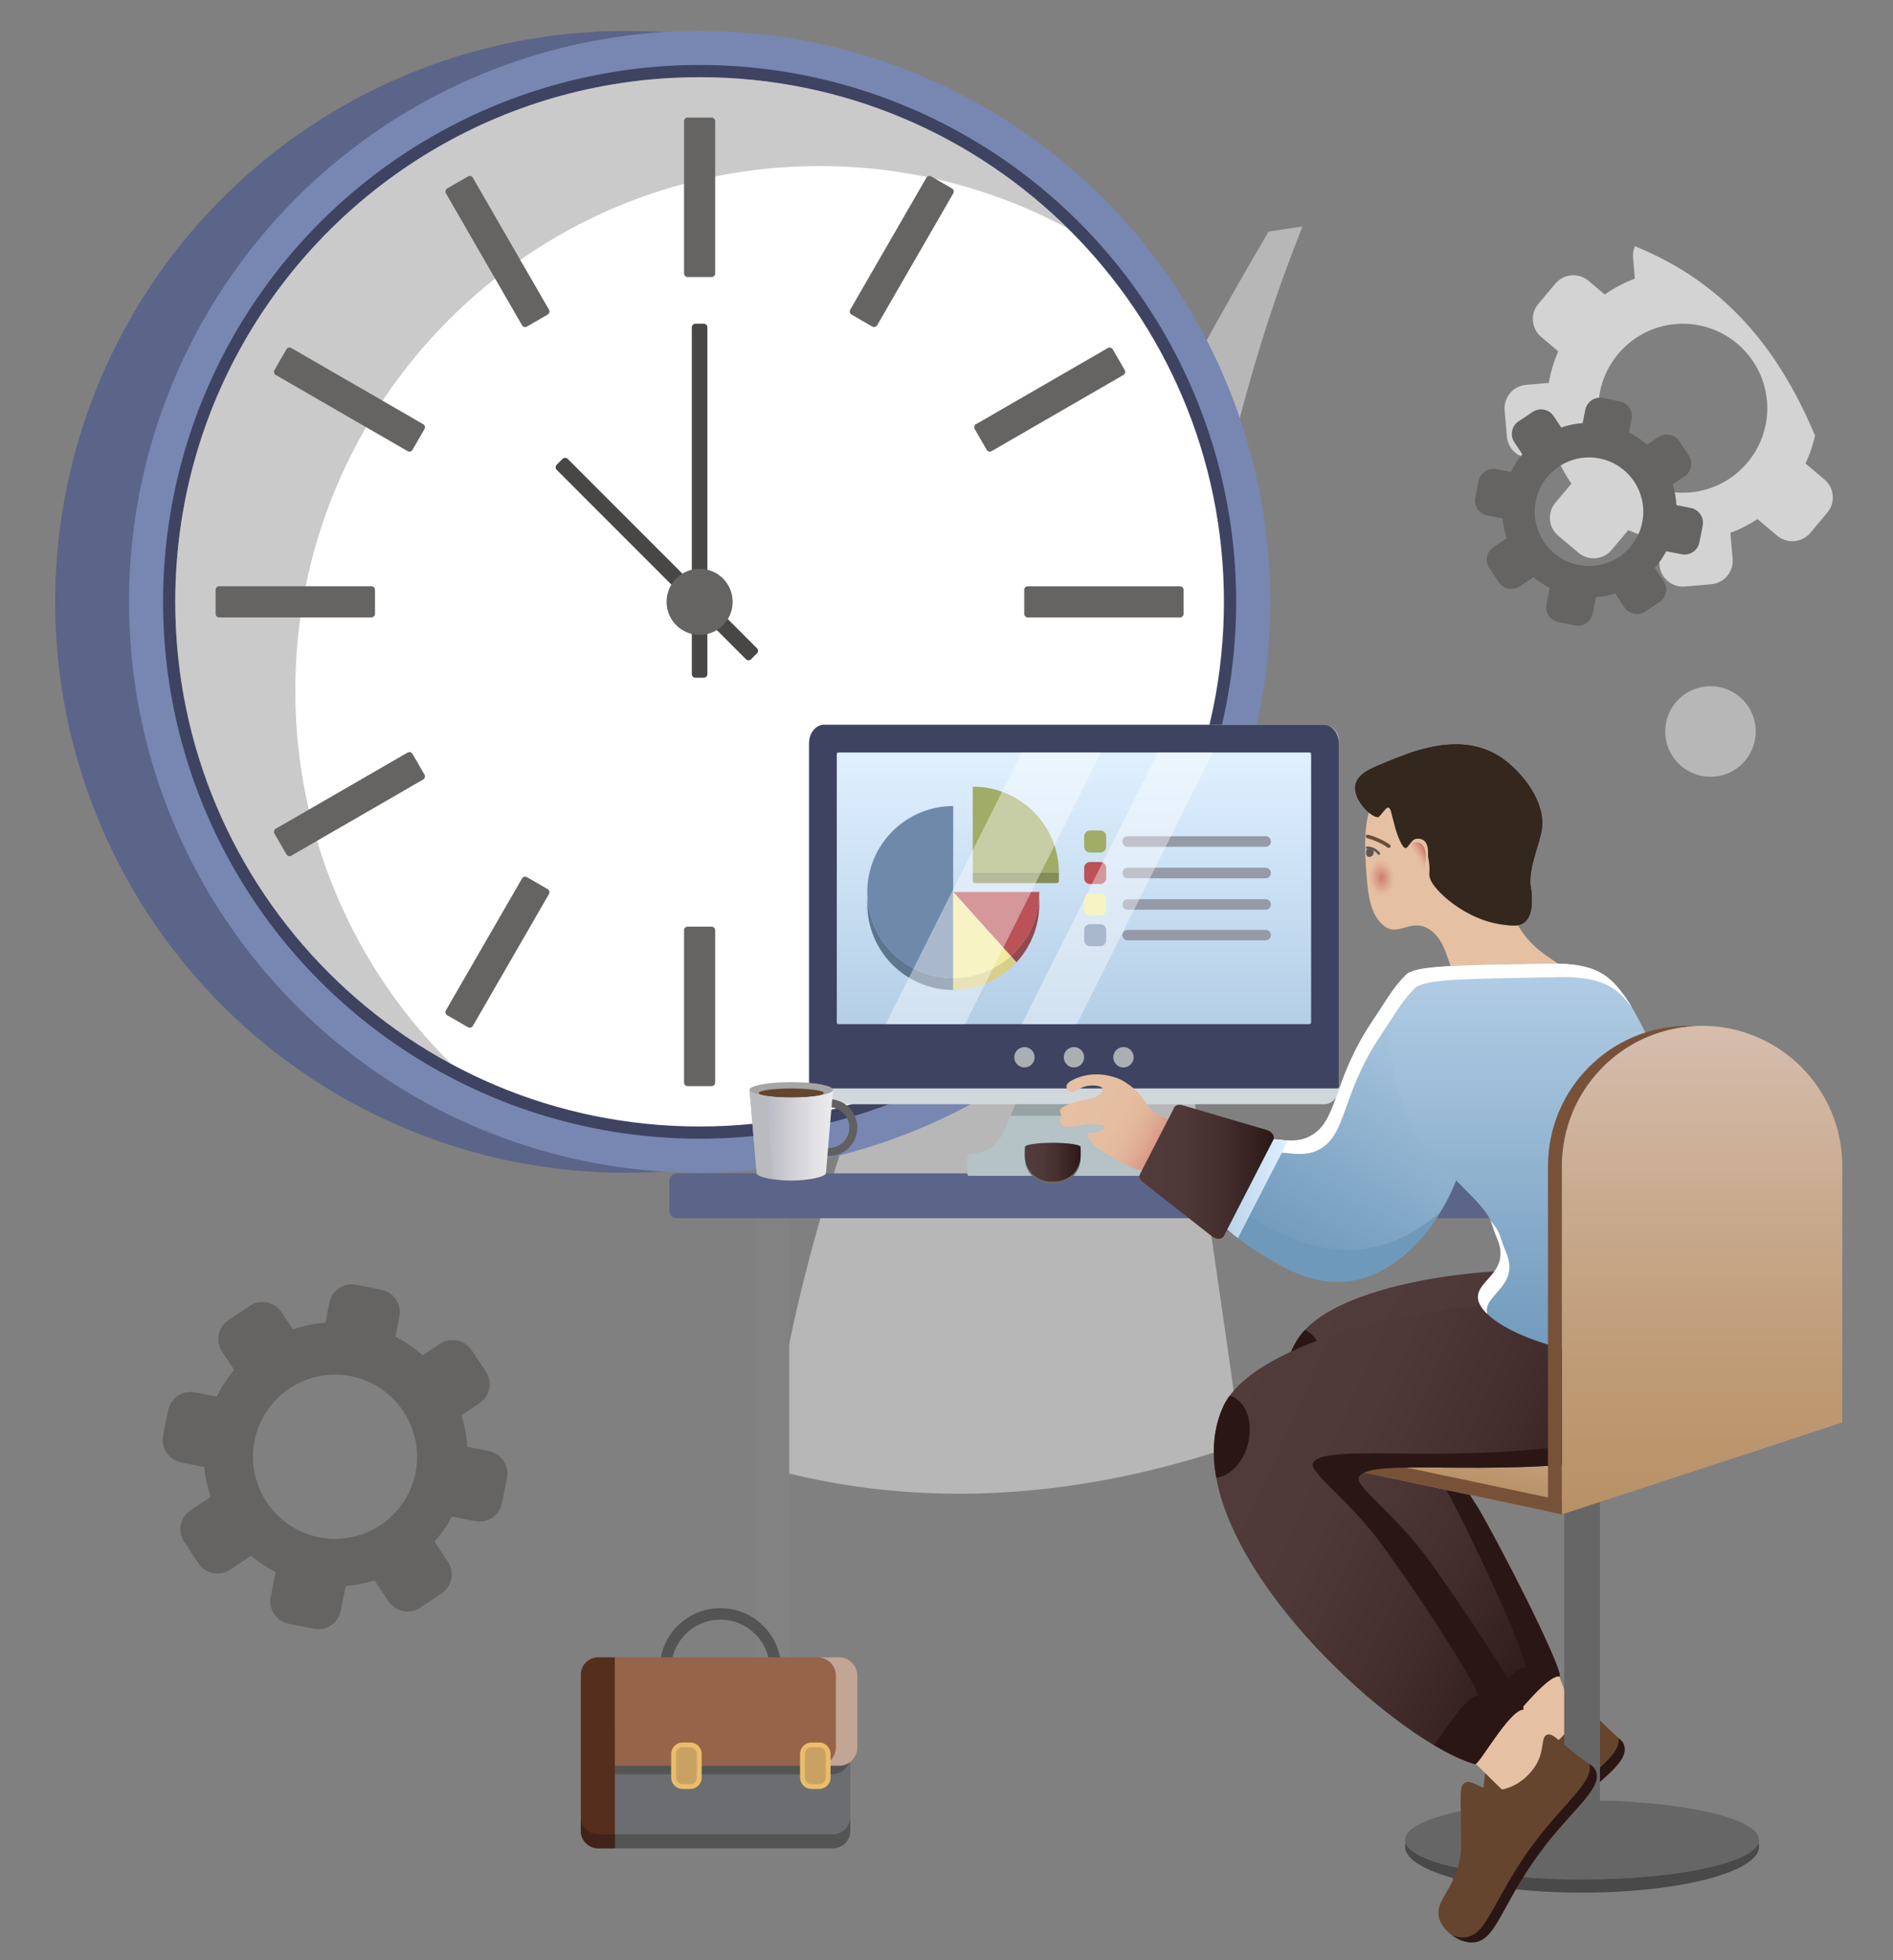 <?xml version="1.0" encoding="utf-8"?>
<!-- Generator: Adobe Illustrator 25.2.0, SVG Export Plug-In . SVG Version: 6.00 Build 0)  -->
<svg version="1.1" id="Layer_1" xmlns="http://www.w3.org/2000/svg" xmlns:xlink="http://www.w3.org/1999/xlink" x="0px" y="0px"
	 viewBox="0 0 1738.39 1799.18" style="enable-background:new 0 0 1738.39 1799.18;" xml:space="preserve">
<rect x="0" y="0" width="1738.39" height="1799.18" fill="#808080" stroke="none"/>
<style type="text/css">
	.st0{display:none;fill:url(#SVGID_1_);}
	.st1{opacity:0.43;fill:#FFFFFF;}
	.st2{opacity:0.65;fill:#FFFFFF;}
	.st3{fill:#656462;}
	.st4{fill:#5B6589;}
	.st5{fill:#7787B2;}
	.st6{fill:#3E4362;}
	.st7{fill:#FFFFFF;}
	.st8{opacity:0.33;fill:#606060;}
	.st9{fill:#484746;}
	.st10{display:none;fill:#C4C6D0;}
	.st11{fill:#828282;}
	.st12{fill:#D1D8DB;}
	.st13{fill:url(#SVGID_2_);}
	.st14{fill:#AAB0B2;}
	.st15{fill:#B5C2C6;}
	.st16{fill:#98A2A5;}
	.st17{fill:#A1AC67;}
	.st18{fill:#BA5258;}
	.st19{fill:#F2EB9E;}
	.st20{fill:#949AA7;}
	.st21{fill:#6F89AA;}
	.st22{fill:#858C57;}
	.st23{fill:#93474E;}
	.st24{fill:#5E758E;}
	.st25{fill:#D8CF8B;}
	.st26{opacity:0.4;fill:#FFFFFF;}
	.st27{fill:#606060;}
	.st28{fill:#A5A5A5;}
	.st29{fill:#65452E;}
	.st30{fill:url(#SVGID_3_);}
	.st31{fill:url(#SVGID_4_);}
	.st32{fill:#BABBBF;}
	.st33{fill:#E6C0A2;}
	.st34{fill:#2A1715;}
	.st35{fill:url(#SVGID_5_);}
	.st36{fill:url(#SVGID_6_);}
	.st37{fill:#694D37;}
	.st38{fill:#5B5756;}
	.st39{fill:url(#SVGID_7_);}
	.st40{fill:#666666;}
	.st41{fill:#494949;}
	.st42{fill:url(#SVGID_8_);}
	.st43{fill:#775239;}
	.st44{fill:url(#SVGID_9_);}
	.st45{fill:url(#SVGID_10_);}
	.st46{fill:url(#SVGID_11_);}
	.st47{fill:#6F99BB;}
	.st48{fill:url(#SVGID_12_);}
	.st49{fill:#33271E;}
	.st50{fill:url(#SVGID_13_);}
	.st51{fill:url(#SVGID_14_);}
	.st52{fill:url(#SVGID_15_);}
	.st53{fill:#6A6966;}
	.st54{fill:url(#SVGID_16_);}
	.st55{fill:#545454;}
	.st56{fill:#6C6D70;}
	.st57{fill:#562E1E;}
	.st58{fill:#422319;}
	.st59{fill:#966449;}
	.st60{opacity:0.42;fill:#FFFFFF;}
	.st61{fill:#E9BD6A;}
	.st62{fill:#C9A263;}
</style>
<linearGradient id="SVGID_1_" gradientUnits="userSpaceOnUse" x1="4202.549" y1="138.647" x2="4202.549" y2="-1329.002" gradientTransform="matrix(-0.913 0.407 0.407 0.913 5017.669 -551.625)">
	<stop  offset="0" style="stop-color:#F8EAD0"/>
	<stop  offset="1" style="stop-color:#F2DDAB"/>
</linearGradient>
<path class="st0" d="M1681.48,436.9c-19.2-50.78-49.81-131.76-129.17-184.29c-104.85-69.4-244.57-55.9-330.28-47.62
	c-109.27,10.56-136.37,35.39-195.63,13.29c-70.61-26.33-74.91-77.54-150.31-141.28c-4.86-4.11-125.05-103.46-253.7-101.91
	c-176.5,2.12-297.28,193.29-332.45,248.96C112.71,504.6,211.75,823.08,223.34,858.4c32.32,98.45,135.74,346.6,399.87,460.02
	c338.74,145.45,657.37-52.83,723.9-94.23c66.2-41.19,220.81-140.36,306.19-338.03C1674.81,836.37,1758.9,641.67,1681.48,436.9z"/>
<ellipse transform="matrix(0.839 -0.544 0.544 0.839 -112.758 962.306)" class="st1" cx="1570.99" cy="671.84" rx="41.58" ry="41.58"/>
<ellipse transform="matrix(0.986 -0.167 0.167 0.986 -12.29 115.98)" class="st1" cx="685.04" cy="131.24" rx="53.93" ry="53.93"/>
<ellipse transform="matrix(0.941 -0.339 0.339 0.941 -61.38 192.143)" class="st1" cx="519.16" cy="271.72" rx="40.31" ry="40.31"/>
<path class="st2" d="M1666.81,399.75c-2.01,8.93-4.96,17.52-8.79,25.66l17.44,14.68c9.12,7.68,10.29,21.29,2.61,30.41l-15.62,18.56
	c-7.68,9.12-21.29,10.29-30.41,2.61l-18.13-15.26c-7.7,5.1-16.02,9.36-24.84,12.67l2.05,23.81c1.02,11.88-7.78,22.33-19.66,23.35
	l-24.17,2.08c-11.88,1.02-22.33-7.78-23.35-19.66l-2.05-23.81c-9.26-1.76-18.18-4.54-26.64-8.25l-15.26,18.13
	c-7.68,9.12-21.29,10.29-30.41,2.61L1431,491.73c-9.12-7.68-10.29-21.29-2.61-30.41l14.68-17.44c-5.49-7.83-10.11-16.33-13.71-25.39
	l-22.19,1.91c-11.88,1.02-22.33-7.78-23.35-19.66l-2.08-24.17c-1.02-11.88,7.78-22.33,19.66-23.35l20.9-1.8
	c1.72-10.09,4.66-19.81,8.67-28.98l-15.65-13.17c-9.12-7.68-10.29-21.29-2.61-30.41l15.62-18.56c7.68-9.12,21.29-10.29,30.41-2.61
	l14.95,12.59c8.47-5.94,17.73-10.86,27.62-14.58l-1.65-19.23c-0.32-3.71,0.32-7.27,1.71-10.46c17.6,7.1,34.69,15.86,50.94,26.62
	C1614.26,293.62,1646.51,351.96,1666.81,399.75z M1468.13,381.31c3.66,42.6,41.3,74.28,83.9,70.62c42.6-3.66,74.28-41.3,70.62-83.9
	c-3.66-42.6-41.3-74.28-83.9-70.62C1496.15,301.07,1464.47,338.71,1468.13,381.31z"/>
<path class="st3" d="M154.41,1294.37c2.27-11.36,13.32-18.73,24.68-16.46l20,3.99c4.34-8.96,9.72-17.23,15.95-24.69l-11.03-16.53
	c-6.43-9.64-3.83-22.66,5.81-29.09l19.62-13.09c9.64-6.43,22.66-3.83,29.09,5.81l10.54,15.8c9.51-3.25,19.49-5.33,29.74-6.11
	l3.67-18.4c2.27-11.36,13.32-18.73,24.68-16.47l23.12,4.62c11.36,2.27,18.73,13.32,16.46,24.68l-3.67,18.4
	c9.16,4.66,17.57,10.41,25.11,17.06l15.8-10.54c9.64-6.43,22.66-3.83,29.1,5.81l13.09,19.62c6.43,9.64,3.83,22.66-5.81,29.09
	l-16.53,11.03c2.89,9.29,4.68,18.99,5.25,28.93l20,3.99c11.36,2.27,18.73,13.32,16.47,24.68l-4.62,23.12
	c-2.27,11.36-13.32,18.73-24.68,16.47l-21.23-4.24c-4.46,8.36-9.84,16.08-15.98,23.05l12.29,18.43c6.43,9.64,3.83,22.66-5.81,29.09
	l-19.62,13.09c-9.64,6.43-22.66,3.83-29.09-5.81l-12.78-19.16c-8.57,2.67-17.49,4.39-26.62,5.09l-4.55,22.78
	c-2.27,11.36-13.32,18.73-24.68,16.46l-23.12-4.62c-11.36-2.27-18.73-13.32-16.47-24.68l4.55-22.78
	c-8.16-4.15-15.74-9.17-22.62-14.92l-19.16,12.78c-9.64,6.43-22.66,3.83-29.09-5.81l-13.09-19.62c-6.43-9.64-3.83-22.66,5.81-29.09
	l18.43-12.3c-3-8.79-5-17.99-5.91-27.42l-21.23-4.24c-11.36-2.27-18.73-13.32-16.47-24.68L154.41,1294.37z M292.91,1410.9
	c40.75,8.14,80.53-18.4,88.66-59.15c8.14-40.75-18.4-80.53-59.15-88.66c-40.75-8.14-80.53,18.4-88.66,59.15
	C225.62,1362.99,252.16,1402.76,292.91,1410.9z"/>
<path class="st1" d="M707.93,1348.06c26.84-337.64,309.66-884.83,456.97-1135.42c9.51-1.63,19.85-3.23,31.18-4.71
	c-21.29,53.2-45.26,122.88-65.77,208.92c-92.96,390-14.9,697.45,8.61,908.3C1022.18,1365.67,869.7,1392.31,707.93,1348.06z"/>
<circle class="st4" cx="574.66" cy="552.38" r="523.98"/>
<circle class="st5" cx="642.47" cy="552.38" r="523.98"/>
<circle class="st6" cx="642.47" cy="552.38" r="492.73"/>
<path class="st7" d="M401.73,135.29c70.58-40.82,152.47-64.25,239.83-64.41c0.3,0,0.6-0.01,0.9-0.01
	c265.93,0,481.51,215.58,481.51,481.51c0,265.93-215.58,481.51-481.51,481.51S160.96,818.31,160.96,552.38
	C160.96,374.15,257.8,218.54,401.73,135.29z"/>
<path class="st8" d="M271.19,633.92c0-265.93,215.58-481.51,481.51-481.51c0.3,0,0.6,0.01,0.9,0.01
	c82.19,0.15,159.54,20.9,227.18,57.35c-29.13-28.76-61.9-53.85-97.57-74.48c-70.58-40.82-152.47-64.25-239.83-64.41
	c-0.3,0-0.6-0.01-0.9-0.01c-265.93,0-481.51,215.58-481.51,481.51c0,183.41,102.55,342.86,253.43,424.16
	C325.98,889.24,271.19,767.98,271.19,633.92z"/>
<path class="st3" d="M631.46,254.28h22.01c1.81,0,3.28-1.47,3.28-3.28V111.19c0-1.81-1.47-3.28-3.28-3.28h-22.01
	c-1.81,0-3.28,1.47-3.28,3.28v139.82C628.19,252.82,629.65,254.28,631.46,254.28z"/>
<path class="st3" d="M781.98,288.72l19.06,11c1.57,0.9,3.57,0.37,4.48-1.2l69.91-121.08c0.9-1.57,0.37-3.57-1.2-4.48l-19.06-11
	c-1.57-0.9-3.57-0.37-4.48,1.2l-69.91,121.08C779.88,285.81,780.42,287.81,781.98,288.72z"/>
<path class="st3" d="M895.12,393.8l11,19.06c0.9,1.57,2.91,2.1,4.48,1.2l121.08-69.91c1.57-0.9,2.1-2.91,1.2-4.48l-11-19.06
	c-0.9-1.57-2.91-2.1-4.48-1.2l-121.08,69.91C894.75,390.23,894.22,392.24,895.12,393.8z"/>
<path class="st3" d="M940.56,541.38v22.01c0,1.81,1.47,3.28,3.28,3.28h139.82c1.81,0,3.28-1.47,3.28-3.28v-22.01
	c0-1.81-1.47-3.28-3.28-3.28H943.84C942.03,538.1,940.56,539.57,940.56,541.38z"/>
<path class="st3" d="M906.13,691.9l-11,19.06c-0.9,1.57-0.37,3.57,1.2,4.48l121.08,69.91c1.57,0.9,3.57,0.37,4.48-1.2l11-19.06
	c0.91-1.57,0.37-3.57-1.2-4.48L910.6,690.7C909.03,689.79,907.03,690.33,906.13,691.9z"/>
<path class="st3" d="M801.04,805.03l-19.06,11c-1.57,0.9-2.1,2.91-1.2,4.48l69.91,121.08c0.9,1.57,2.91,2.1,4.48,1.2l19.06-11
	c1.57-0.9,2.1-2.91,1.2-4.48l-69.91-121.08C804.61,804.67,802.61,804.13,801.04,805.03z"/>
<path class="st3" d="M653.47,850.47h-22.01c-1.81,0-3.28,1.47-3.28,3.28v139.82c0,1.81,1.47,3.28,3.28,3.28h22.01
	c1.81,0,3.28-1.47,3.28-3.28V853.75C656.75,851.94,655.28,850.47,653.47,850.47z"/>
<path class="st3" d="M502.95,816.04l-19.06-11c-1.57-0.9-3.57-0.37-4.48,1.2l-69.91,121.08c-0.9,1.57-0.37,3.57,1.2,4.48l19.06,11
	c1.57,0.9,3.57,0.37,4.48-1.2l69.91-121.08C505.05,818.95,504.52,816.94,502.95,816.04z"/>
<path class="st3" d="M389.81,710.96l-11-19.06c-0.9-1.57-2.91-2.1-4.48-1.2l-121.08,69.91c-1.57,0.9-2.1,2.91-1.2,4.48l11,19.06
	c0.9,1.57,2.91,2.1,4.48,1.2l121.08-69.91C390.18,714.53,390.71,712.52,389.81,710.96z"/>
<path class="st3" d="M344.37,563.38v-22.01c0-1.81-1.47-3.28-3.28-3.28H201.28c-1.81,0-3.28,1.47-3.28,3.28v22.01
	c0,1.81,1.47,3.28,3.28,3.28h139.82C342.9,566.66,344.37,565.19,344.37,563.38z"/>
<path class="st3" d="M378.81,412.86l11-19.06c0.9-1.57,0.37-3.57-1.2-4.48l-121.08-69.91c-1.57-0.9-3.57-0.37-4.48,1.2l-11,19.06
	c-0.9,1.57-0.37,3.57,1.2,4.48l121.08,69.91C375.9,414.96,377.9,414.43,378.81,412.86z"/>
<path class="st3" d="M483.89,299.72l19.06-11c1.57-0.9,2.1-2.91,1.2-4.48l-69.91-121.08c-0.9-1.57-2.91-2.1-4.48-1.2l-19.06,11
	c-1.57,0.9-2.1,2.91-1.2,4.48l69.91,121.08C480.32,300.09,482.32,300.63,483.89,299.72z"/>
<path class="st9" d="M638.6,297.12h7.73c1.81,0,3.28,1.47,3.28,3.28v318.32c0,1.81-1.47,3.28-3.28,3.28h-7.73
	c-1.81,0-3.28-1.47-3.28-3.28V300.4C635.33,298.59,636.79,297.12,638.6,297.12z"/>
<path class="st9" d="M511.21,426.59l5.46-5.46c1.28-1.28,3.35-1.28,4.63,0l173.87,173.87c1.28,1.28,1.28,3.35,0,4.63l-5.46,5.46
	c-1.28,1.28-3.35,1.28-4.63,0L511.21,431.22C509.93,429.95,509.93,427.87,511.21,426.59z"/>
<circle class="st3" cx="642.47" cy="552.38" r="30.34"/>
<ellipse class="st10" cx="1010.75" cy="1700.89" rx="745.04" ry="62.86"/>
<path class="st11" d="M719.2,1685.52h-18.53c-3.08,0-5.58-2.5-5.58-5.58v-578.36h29.69v578.36
	C724.78,1683.03,722.28,1685.52,719.2,1685.52z"/>
<path class="st4" d="M1538.36,1118.05H621.61c-3.82,0-6.91-3.1-6.91-6.91v-27.37c0-3.82,3.1-6.91,6.91-6.91h916.74
	c3.82,0,6.91,3.1,6.91,6.91v27.37C1545.27,1114.95,1542.17,1118.05,1538.36,1118.05z"/>
<path class="st12" d="M1215.67,665.16H756.82c-7.64,0-13.83,6.69-13.83,14.95v318.42c0,8.26,6.19,14.95,13.83,14.95h458.85
	c7.64,0,13.83-6.69,13.83-14.95V680.12C1229.49,671.86,1223.3,665.16,1215.67,665.16z"/>
<path class="st6" d="M1215.67,665.16H756.82c-7.64,0-13.82,7.74-13.83,17.29v314.78c0,0.96,0.72,1.74,1.6,1.74h483.3
	c0.88,0,1.6-0.78,1.6-1.74V682.46C1229.49,672.91,1223.3,665.16,1215.67,665.16z"/>
<linearGradient id="SVGID_2_" gradientUnits="userSpaceOnUse" x1="-212.318" y1="939.984" x2="-212.318" y2="690.615" gradientTransform="matrix(1 0 0 1 1198.561 0)">
	<stop  offset="0" style="stop-color:#B3CEE6"/>
	<stop  offset="1" style="stop-color:#E0F0FF"/>
</linearGradient>
<path class="st13" d="M768.45,938.53V692.07c0-0.8,0.69-1.45,1.53-1.45h432.53c0.85,0,1.53,0.65,1.53,1.45v246.46
	c0,0.8-0.69,1.45-1.53,1.45H769.98C769.13,939.98,768.45,939.33,768.45,938.53z"/>
<path class="st14" d="M950.12,970.36c0,5.16-4.19,9.35-9.35,9.35c-5.16,0-9.35-4.19-9.35-9.35c0-5.16,4.19-9.35,9.35-9.35
	C945.93,961.01,950.12,965.2,950.12,970.36z"/>
<path class="st14" d="M995.59,970.36c0,5.16-4.19,9.35-9.35,9.35c-5.16,0-9.35-4.19-9.35-9.35c0-5.16,4.19-9.35,9.35-9.35
	C991.41,961.01,995.59,965.2,995.59,970.36z"/>
<path class="st14" d="M1041.07,970.36c0,5.16-4.19,9.35-9.35,9.35s-9.35-4.19-9.35-9.35c0-5.16,4.19-9.35,9.35-9.35
	S1041.07,965.2,1041.07,970.36z"/>
<path class="st15" d="M1080.86,1058.6L1080.86,1058.6c-12.99,0-24.74-7.72-29.89-19.64l-11.01-25.47H932.53l-11.01,25.47
	c-5.15,11.92-16.9,19.64-29.89,19.64l0,0c-1.79,0-3.24,1.45-3.24,3.24v15.9c0,0.8,0.65,1.45,1.45,1.45h192.82
	c0.8,0,1.45-0.65,1.45-1.45v-15.9C1084.11,1060.05,1082.65,1058.6,1080.86,1058.6z"/>
<polygon class="st16" points="927.96,1024.06 1044.53,1024.06 1039.96,1013.49 932.53,1013.49 "/>
<path class="st17" d="M1010.41,782.45h-9.39c-3,0-5.42-2.43-5.42-5.42v-9.39c0-3,2.43-5.42,5.42-5.42h9.39c3,0,5.42,2.43,5.42,5.42
	v9.39C1015.83,780.02,1013.41,782.45,1010.41,782.45z"/>
<path class="st18" d="M1010.41,811.35h-9.39c-3,0-5.42-2.43-5.42-5.42v-9.39c0-3,2.43-5.42,5.42-5.42h9.39c3,0,5.42,2.43,5.42,5.42
	v9.39C1015.83,808.93,1013.41,811.35,1010.41,811.35z"/>
<path class="st19" d="M1010.41,840.26h-9.39c-3,0-5.42-2.43-5.42-5.42v-9.39c0-3,2.43-5.42,5.42-5.42h9.39c3,0,5.42,2.43,5.42,5.42
	v9.39C1015.83,837.83,1013.41,840.26,1010.41,840.26z"/>
<path class="st20" d="M1162.27,777.16h-126.71c-2.67,0-4.83-2.16-4.83-4.83l0,0c0-2.67,2.16-4.83,4.83-4.83h126.71
	c2.67,0,4.83,2.16,4.83,4.83l0,0C1167.1,775,1164.94,777.16,1162.27,777.16z"/>
<path class="st20" d="M1162.27,806.06h-126.71c-2.67,0-4.83-2.16-4.83-4.83l0,0c0-2.67,2.16-4.83,4.83-4.83h126.71
	c2.67,0,4.83,2.16,4.83,4.83l0,0C1167.1,803.9,1164.94,806.06,1162.27,806.06z"/>
<path class="st20" d="M1162.27,834.96h-126.71c-2.67,0-4.83-2.16-4.83-4.83v0c0-2.67,2.16-4.83,4.83-4.83h126.71
	c2.67,0,4.83,2.16,4.83,4.83v0C1167.1,832.8,1164.94,834.96,1162.27,834.96z"/>
<path class="st21" d="M1010.41,868.39h-9.39c-3,0-5.42-2.43-5.42-5.42v-9.39c0-3,2.43-5.42,5.42-5.42h9.39c3,0,5.42,2.43,5.42,5.42
	v9.39C1015.83,865.96,1013.41,868.39,1010.41,868.39z"/>
<path class="st20" d="M1162.27,863.09h-126.71c-2.67,0-4.83-2.16-4.83-4.83l0,0c0-2.67,2.16-4.83,4.83-4.83h126.71
	c2.67,0,4.83,2.16,4.83,4.83l0,0C1167.1,860.93,1164.94,863.09,1162.27,863.09z"/>
<path class="st17" d="M893.41,722.01c-0.03,0-0.07,0-0.1,0v78.88h79.09C972.34,757.32,937,722.01,893.41,722.01z"/>
<path class="st22" d="M970.41,810.5h-75.1c-1.1,0-1.99-0.89-1.99-1.99v-7.61h79.09v7.61C972.4,809.6,971.51,810.5,970.41,810.5z"/>
<path class="st23" d="M954.23,824.19c-1.43,21.12-11.17,39.97-25.97,53.3l5.16,5.74c13.03-14.08,20.99-32.92,20.99-53.62
	C954.42,827.78,954.35,825.98,954.23,824.19z"/>
<path class="st18" d="M954.41,818.67h-0.75h-78.34l52.94,58.82c14.8-13.33,24.54-32.17,25.97-53.3c0.12-1.79,0.18-3.6,0.18-5.42
	C954.41,818.74,954.41,818.71,954.41,818.67z"/>
<path class="st24" d="M796.63,824.19c-0.12,1.79-0.18,3.6-0.18,5.42c0,43.59,35.31,78.93,78.88,78.99v-10.83
	C833.57,897.71,799.41,865.25,796.63,824.19z"/>
<path class="st21" d="M875.33,897.76V793.23h0v-42.61v-10.83c-43.58,0.06-78.88,35.4-78.88,78.99c0,1.82,0.06,3.63,0.18,5.42
	C799.41,865.25,833.57,897.71,875.33,897.76z"/>
<path class="st25" d="M933.43,883.23l-5.16-5.74c-13.99,12.6-32.52,20.27-52.83,20.27c-0.03,0-0.07,0-0.1,0v10.83
	c0.03,0,0.07,0,0.1,0C898.35,908.59,919,898.82,933.43,883.23z"/>
<path class="st19" d="M875.33,897.76c0.03,0,0.07,0,0.1,0c20.31,0,38.84-7.67,52.83-20.27l-52.93-58.82L875.33,897.76z"/>
<polygon class="st26" points="886.19,939.98 813.29,939.98 938.26,690.61 1011.16,690.61 "/>
<polygon class="st26" points="988.85,939.98 938.26,939.98 1063.23,690.61 1113.82,690.61 "/>
<path class="st27" d="M761.23,1008.79h-16.79v52.2h16.79c14.41,0,26.1-11.68,26.1-26.1v0
	C787.33,1020.47,775.64,1008.79,761.23,1008.79z M774.48,1048.14c-3.54,3.54-8.25,5.49-13.25,5.49h-9.43v-37.48h9.43
	c5.01,0,9.71,1.95,13.25,5.49c3.54,3.54,5.49,8.25,5.49,13.25C779.97,1039.89,778.02,1044.6,774.48,1048.14z"/>
<path class="st28" d="M764.98,1000.26c0,3.92-17.16,7.09-38.33,7.09c-21.17,0-38.33-3.17-38.33-7.09c0-3.92,17.16-7.09,38.33-7.09
	C747.82,993.17,764.98,996.34,764.98,1000.26z"/>
<ellipse class="st29" cx="726.65" cy="1003.17" rx="29.89" ry="4.18"/>
<linearGradient id="SVGID_3_" gradientUnits="userSpaceOnUse" x1="8977.909" y1="1000.258" x2="8977.909" y2="1000.258" gradientTransform="matrix(1 0 0 1 -8212.929 0)">
	<stop  offset="0" style="stop-color:#AAAAB8"/>
	<stop  offset="0.256" style="stop-color:#BEBEC8"/>
	<stop  offset="0.737" style="stop-color:#DFDFE2"/>
	<stop  offset="1" style="stop-color:#ECECEC"/>
</linearGradient>
<polygon class="st30" points="764.98,1000.26 764.98,1000.26 764.98,1000.26 "/>
<linearGradient id="SVGID_4_" gradientUnits="userSpaceOnUse" x1="8901.269" y1="1041.99" x2="8977.895" y2="1041.99" gradientTransform="matrix(1 0 0 1 -8212.929 0)">
	<stop  offset="0" style="stop-color:#AAAAB8"/>
	<stop  offset="0.256" style="stop-color:#BEBEC8"/>
	<stop  offset="0.737" style="stop-color:#DFDFE2"/>
	<stop  offset="1" style="stop-color:#ECECEC"/>
</linearGradient>
<path class="st31" d="M726.65,1007.35c-20.82,0-37.76-3.07-38.31-6.9l6.51,76.31c0,2.85,14.24,6.76,31.8,6.76
	c17.57,0,31.8-3.91,31.8-6.76l6.51-76.31C764.41,1004.28,747.47,1007.35,726.65,1007.35z"/>
<path class="st32" d="M703.6,1005.92c-9.02-1.26-14.94-3.24-15.26-5.47l6.51,76.31c0,1.87,6.1,4.19,15.24,5.57
	c-0.19-0.26-0.3-0.52-0.3-0.77L703.6,1005.92z"/>
<g>
	<polygon class="st33" points="1380.52,1579.95 1414.67,1622.51 1452.85,1592.63 1429.52,1532.56 	"/>
	<path class="st29" d="M1363.16,1633.16c-1.54,14.82-2.31,22.22-2.81,25.27c-5.81,35.1-31.4,43.34-27.41,62.17
		c2.36,11.11,14.34,22.77,26.51,24.51c23.88,3.41,30.88-33.91,81.16-83.57c30.26-29.89,55.75-44.06,50.75-59.95
		c-1.71-5.44-4.82-4.12-28.59-29.64c-4.26-4.57-7.93-8.67-11.61-8.01c-5.05,0.91-4.63,9.82-8.92,18.91
		c-7.28,15.45-26.3,27.48-42.84,26.18c-15.45-1.22-21.67-13.5-28.87-9.99C1365.9,1601.31,1365.79,1607.75,1363.16,1633.16z"/>
	<path class="st34" d="M1434.39,1654.29c-51.06,50.74-58.44,88.59-82.44,85.35c-3.15-0.43-6.29-1.52-9.25-3.1
		c4.78,4.43,10.74,7.71,16.75,8.57c23.88,3.41,30.88-33.91,81.16-83.57c30.26-29.89,55.75-44.06,50.75-59.95
		c-0.77-2.44-1.82-3.53-4.89-6.28C1488.54,1610.52,1463.73,1625.14,1434.39,1654.29z"/>
</g>
<linearGradient id="SVGID_5_" gradientUnits="userSpaceOnUse" x1="1527.624" y1="-376.852" x2="1893.383" y2="-376.852" gradientTransform="matrix(0.856 0.517 -0.517 0.856 -309.825 760.257)">
	<stop  offset="0" style="stop-color:#523B3B"/>
	<stop  offset="0.328" style="stop-color:#4E3838"/>
	<stop  offset="0.629" style="stop-color:#432E2D"/>
	<stop  offset="0.918" style="stop-color:#311D1B"/>
	<stop  offset="1" style="stop-color:#2A1715"/>
</linearGradient>
<path class="st35" d="M1470.96,1170.84c-71.97-14.82-245.01,1.48-279.91,59.27c-65.62,108.64,113.44,320.06,191.01,352.9
	c3.49,1.48,36.76-45.29,49.77-44.5c5.32,0.32-32.5-79.2-69.21-145.45c-25.68-46.34-60.69-76.69-55.36-84.3
	c11.97-17.1,97.72,9.2,138.22,18.56c48.89,11.29,99.94-83.88,97.84-106.33C1539.56,1180.65,1515.01,1179.91,1470.96,1170.84z"/>
<path class="st34" d="M1362.62,1393.06c-25.68-46.34-60.69-76.69-55.36-84.3c11.97-17.1,97.72,9.21,138.22,18.56
	c48.89,11.29,99.94-83.88,97.84-106.33c-1.78-19.06-8.2-29.28-19.13-35.71c0.25,2,0.45,4.1,0.58,6.33
	c1.38,23.63-53.91,125.81-103.41,115.53c-41-8.51-127.61-33.4-140.4-14.95c-5.69,8.22,29,39.08,53.65,87.14
	c35.23,68.7,71.15,151.38,65.73,151.22c-9.33-0.28-29.71,24.69-42.17,38.97c8.65,5.88,16.7,10.46,23.89,13.5
	c3.49,1.48,36.76-45.29,49.77-44.5C1437.15,1538.83,1399.33,1459.31,1362.62,1393.06z"/>
<path class="st34" d="M1198.36,1220.59c-2.86,3.04-5.31,6.21-7.31,9.52c-11.31,18.72-15.35,40.49-13.9,63.87
	c12.61,0.06,26.12-10.79,32.58-27.41C1217.4,1246.87,1212.29,1226.45,1198.36,1220.59z"/>
<linearGradient id="SVGID_6_" gradientUnits="userSpaceOnUse" x1="3214.825" y1="1159.795" x2="3074.94" y2="912.117" gradientTransform="matrix(-1 0 0 1 4408.483 0)">
	<stop  offset="4.712200e-04" style="stop-color:#6F99BB"/>
	<stop  offset="1" style="stop-color:#B3CEE6"/>
</linearGradient>
<path class="st36" d="M1291.35,894.45c-12.14,12.21-15.83,20.01-31.58,43.55c-37.65,56.28-30.32,92.93-58.73,105.73
	c-20.18,9.09-41.03-6.61-47,8.98c-7.04,18.36-15.18,39.51-35.19,58.56c-8.9,8.48,27.95,32.37,34.22,36.34
	c21.19,13.42,47.64,30.17,78.58,28.84c53.5-2.3,94.6-57.56,109.01-102.66C1365.69,995.39,1312.22,873.45,1291.35,894.45z"/>
<path class="st33" d="M1264.7,736.22c-14.39,4.3-10.87,51.99-10.12,62.19c1.58,21.45,3.07,41.65,17.35,52.07
	c11.86,8.65,24.31-7.29,39.46,1.75c17.87,10.66,17.09,33.3,25.62,43.08c13.71,15.73,104.34-1.74,97.29-8.07
	c-9.36-8.4-30.01-15.81-43.96-44.73c-7.92-16.42-50.72-12.43-48.99-22.41c1.89-10.9,10.69-12.47,13.02-26.03
	c1.3-7.55,0.64-19.19-5.78-23.14c-6.43-3.96-13.2,3.11-23.14,4.34C1297.51,778.72,1279.6,731.77,1264.7,736.22z"/>
<path class="st37" d="M1275.4,778.29c-0.35,0-0.71-0.11-1.01-0.34c-5.41-4.18-14.96-7.7-18.87-8.66c-0.89-0.22-1.43-1.11-1.21-2
	c0.22-0.89,1.11-1.43,2-1.21c4.15,1.01,14.3,4.77,20.1,9.25c0.72,0.56,0.86,1.6,0.3,2.32
	C1276.38,778.07,1275.89,778.29,1275.4,778.29z"/>
<path class="st38" d="M1255.07,779.73c-0.53,0.53-0.52,1.37-0.51,2.54c0.01,1.36,0.02,2.73,1.02,3.56c1.11,0.93,2.9,0.71,4.07,0
	c1.4-0.85,2.26-2.6,1.86-4.07C1260.81,779.15,1256.38,778.4,1255.07,779.73z"/>
<path class="st38" d="M1266.25,784.54c-0.34,0-0.68-0.15-0.91-0.44c-0.97-1.22-2.67-2.91-5.24-3.96c-1.49-0.61-3.07-0.94-4.7-0.96
	c-0.64-0.01-1.15-0.54-1.14-1.18c0.01-0.64,0.53-1.14,1.16-1.14c0.01,0,0.01,0,0.02,0c1.92,0.03,3.79,0.41,5.55,1.14
	c3.03,1.24,5.03,3.22,6.18,4.66c0.4,0.5,0.32,1.23-0.19,1.63C1266.75,784.46,1266.5,784.54,1266.25,784.54z"/>
<radialGradient id="SVGID_7_" cx="10909.886" cy="1239.71" r="17.249" gradientTransform="matrix(0.692 -0.057 0.082 0.997 -6382.61 191.411)" gradientUnits="userSpaceOnUse">
	<stop  offset="0" style="stop-color:#CE7B70"/>
	<stop  offset="0.333" style="stop-color:#D89784"/>
	<stop  offset="0.759" style="stop-color:#E2B59A"/>
	<stop  offset="1" style="stop-color:#E6C0A2"/>
</radialGradient>
<path class="st39" d="M1281.59,805.15c0.78,9.49-3.93,17.63-10.52,18.17c-6.59,0.54-12.57-6.72-13.35-16.21
	c-0.78-9.49,3.93-17.63,10.52-18.17S1280.81,795.66,1281.59,805.15z"/>
<g>
	<ellipse class="st40" cx="1452.85" cy="1688.62" rx="162.57" ry="36.33"/>
	<path class="st41" d="M1452.85,1724.95c-85.58,0-155.72-14.78-162.1-33.53c-0.31,1.08-0.47,2.16-0.47,3.26
		c0,23.4,72.79,42.38,162.57,42.38c89.79,0,162.57-18.97,162.57-42.38c0-1.1-0.16-2.18-0.47-3.26
		C1608.57,1710.18,1538.43,1724.95,1452.85,1724.95z"/>
</g>
<rect x="1436.43" y="1367.21" class="st40" width="32.84" height="313.09"/>
<linearGradient id="SVGID_8_" gradientUnits="userSpaceOnUse" x1="9664.515" y1="1384.11" x2="9680.455" y2="1304.559" gradientTransform="matrix(1 0 0 1 -8212.929 0)">
	<stop  offset="0" style="stop-color:#B89166"/>
	<stop  offset="0.236" style="stop-color:#BD9871"/>
	<stop  offset="0.653" style="stop-color:#C9AB8F"/>
	<stop  offset="1" style="stop-color:#D6BDAD"/>
</linearGradient>
<polygon class="st42" points="1485.57,1305.27 1691.82,1305.27 1434.3,1389.84 1234.48,1347.55 "/>
<polygon class="st43" points="1434.3,1377.09 1434.3,1389.84 1234.48,1347.55 1234.48,1334.81 "/>
<polygon class="st33" points="1352.58,1616.27 1391.51,1654.51 1425.9,1620.33 1395.66,1563.44 "/>
<path class="st29" d="M1341.61,1671.15c0.22,14.89,0.33,22.34,0.19,25.42c-1.63,35.54-26.08,46.74-19.89,64.97
	c3.65,10.75,16.93,20.92,29.22,21.22c24.11,0.57,26.67-37.31,70.75-92.56c26.52-33.24,50.17-50.33,43.33-65.51
	c-2.34-5.2-5.27-3.53-31.88-26.06c-4.77-4.04-8.9-7.67-12.47-6.58c-4.91,1.5-3.44,10.3-6.63,19.83
	c-5.41,16.2-22.87,30.39-39.46,31.04c-15.48,0.61-23.11-10.85-29.85-6.51C1340.58,1639.21,1341.23,1645.61,1341.61,1671.15z"/>
<path class="st34" d="M1414.84,1683.74c-44.72,56.41-47.59,94.86-71.81,94.48c-3.18-0.05-6.42-0.77-9.55-1.99
	c5.27,3.84,11.57,6.39,17.64,6.53c24.11,0.57,26.67-37.31,70.75-92.56c26.52-33.24,50.17-50.33,43.33-65.51
	c-1.05-2.34-2.22-3.29-5.6-5.66C1463.45,1633.9,1440.53,1651.33,1414.84,1683.74z"/>
<linearGradient id="SVGID_9_" gradientUnits="userSpaceOnUse" x1="2653.953" y1="-350.213" x2="3039.466" y2="-350.213" gradientTransform="matrix(0.911 0.412 -0.412 0.911 -1428.249 492.256)">
	<stop  offset="0" style="stop-color:#523B3B"/>
	<stop  offset="0.328" style="stop-color:#4E3838"/>
	<stop  offset="0.629" style="stop-color:#432E2D"/>
	<stop  offset="0.918" style="stop-color:#311D1B"/>
	<stop  offset="1" style="stop-color:#2A1715"/>
</linearGradient>
<path class="st44" d="M1394.17,1199.35c-73.22-6.24-243.12,30.35-270.98,91.85c-52.36,115.62,150.37,304.46,231.28,327.93
	c3.64,1.06,31.16-49.31,44.17-50.06c5.32-0.31-41.61-74.82-85.87-136.28c-30.97-42.99-69.31-69-64.91-77.19
	c9.87-18.39,113.92,0.67,236.35-16.26c49.7-6.87,89.36-95.07,84.63-117.12C1560.35,1182.61,1438.98,1203.16,1394.17,1199.35z"/>
<path class="st34" d="M1129.34,1280.89c-2.48,3.35-4.55,6.79-6.14,10.31c-9.02,19.92-10.47,42.02-6.27,65.07
	c12.53-1.42,24.66-13.79,29.12-31.06C1151.33,1304.74,1143.86,1285.07,1129.34,1280.89z"/>
<path class="st34" d="M1568.85,1222.22c-3.25-15.14-22.99-21.48-48.63-23.77c3.34,2.99,5.6,6.58,6.52,10.89
	c4.73,22.04-34.93,110.25-84.63,117.12c-122.43,16.93-226.48-2.14-236.35,16.26c-4.4,8.19,33.95,34.2,64.91,77.19
	c44.27,61.46,91.2,135.97,85.87,136.28c-10.47,0.61-30.35,33.35-39.6,45.55c14.06,8.31,26.86,14.29,37.54,17.39
	c3.64,1.06,31.16-49.31,44.18-50.06c5.32-0.31-41.61-74.82-85.87-136.28c-30.96-42.99-69.31-69-64.91-77.19
	c9.87-18.39,113.92,0.67,236.35-16.26C1533.92,1332.47,1573.57,1244.27,1568.85,1222.22z"/>
<linearGradient id="SVGID_10_" gradientUnits="userSpaceOnUse" x1="2967.736" y1="1249.92" x2="2967.736" y2="884.398" gradientTransform="matrix(-1 0 0 1 4408.483 0)">
	<stop  offset="4.712200e-04" style="stop-color:#6F99BB"/>
	<stop  offset="1" style="stop-color:#B3CEE6"/>
</linearGradient>
<path class="st45" d="M1424.1,884.43c42.46-0.72,54.81,11.78,68.49,30.69c21.95,30.35,75.15,157.81,95.11,218.84
	c11.77,36,25.57,78.19,6.61,97.5c-9.85,10.04-30.1,20.78-77.01,18.02c-101-5.94-146.8-33.7-157.22-50.38
	c-14.17-22.68,29.86-27.49,14.72-62.49c-8.25-19.09-0.89-16.78-33.32-48.93c-12.89-12.77-31.52-31.24-42.97-51.23
	c-24.96-43.59-26.35-96.38-9.42-138.48C1293.71,886.49,1318.86,886.22,1424.1,884.43z"/>
<path class="st7" d="M1374.8,1136.61c-3.31-7.66-4.11-11.88-5.98-16.26c10.27,12.26,8.17,14.96,14.09,28.64
	c13.8,31.91-21.55,38.73-17.19,56.86c-2.47-2.38-4.33-4.65-5.64-6.75C1345.91,1176.42,1389.94,1171.62,1374.8,1136.61z"/>
<path class="st7" d="M1118.85,1111.26c20.01-19.05,28.15-40.19,35.19-58.56c5.97-15.58,26.82,0.11,47-8.98
	c28.41-12.8,21.08-49.45,58.73-105.73c15.75-23.54,19.44-31.34,31.58-43.55c1.06-1.07,2.21-1.75,3.43-2.1
	c12.15-6.03,45.06-6.49,129.32-7.92c42.46-0.72,54.81,11.78,68.49,30.69c1.92,2.65,4.08,6.06,6.44,10.09
	c-13.06-17.62-26.09-29.1-66.81-28.41c-84.27,1.44-117.18,1.9-129.32,7.92c-1.22,0.35-2.36,1.03-3.43,2.1
	c-12.14,12.21-15.83,20.01-31.58,43.55c-37.65,56.28-30.32,92.93-58.73,105.73c-20.18,9.09-41.03-6.61-47,8.98
	c-7.04,18.36-15.18,39.51-35.19,58.56c-0.97,0.92-1.39,2.02-1.38,3.26C1119.18,1120.72,1115.22,1114.71,1118.85,1111.26z"/>
<linearGradient id="SVGID_11_" gradientUnits="userSpaceOnUse" x1="10865.577" y1="1389.838" x2="10865.577" y2="941.511" gradientTransform="matrix(1 0 0 1 -9302.521 0)">
	<stop  offset="0" style="stop-color:#B89166"/>
	<stop  offset="0.236" style="stop-color:#BD9871"/>
	<stop  offset="0.653" style="stop-color:#C9AB8F"/>
	<stop  offset="1" style="stop-color:#D6BDAD"/>
</linearGradient>
<path class="st46" d="M1691.82,1305.27l-257.52,84.57v-319.57c0-71.11,57.65-128.76,128.76-128.76h0
	c71.11,0,128.76,57.65,128.76,128.76V1305.27z"/>
<path class="st43" d="M1556.68,941.67c-2.11-0.1-4.24-0.16-6.37-0.16h0c-71.11,0-128.76,57.65-128.76,128.76v316.87l12.74,2.7
	v-319.57C1434.3,1001.3,1488.53,944.99,1556.68,941.67z"/>
<path class="st47" d="M1242.61,1147.13c-36.28,1.58-67.15-14.96-91.89-28.21c-3.45-1.85-14.82-8.07-24.79-15.02
	c-2.19,2.48-4.54,4.94-7.08,7.37c-8.9,8.48,27.95,32.37,34.22,36.34c21.19,13.42,47.64,30.17,78.58,28.84
	c38.67-1.66,70.85-30.99,91.17-64.16C1300.85,1131.65,1273.44,1145.78,1242.61,1147.13z"/>
<linearGradient id="SVGID_12_" gradientUnits="userSpaceOnUse" x1="1117.465" y1="1090.871" x2="1182.915" y2="1090.871">
	<stop  offset="0" style="stop-color:#B3CEE6"/>
	<stop  offset="1" style="stop-color:#E0F0FF"/>
</linearGradient>
<path class="st48" d="M1136.8,1136.33l46.12-89.61c-13.34-0.55-24.71-4.87-28.88,5.99c-7.04,18.36-15.18,39.51-35.19,58.56
	C1113.33,1116.51,1125.35,1127.65,1136.8,1136.33z"/>
<path class="st49" d="M1406.64,830.2c0.23-3.93-0.04-11.53-0.31-12.59c-4.47-17.91,7.53-41.87,9.59-56.72
	c3.49-25.18-17.86-51.23-34.2-63.39c-37.97-28.28-84.82-8.36-117.09,5.36c-9.44,4.01-18.08,8.85-19.92,17.08
	c-3.26,14.58,16.52,32.16,21.35,29.88c1.41-0.67,6.81-8.91,8.65-8.62c2.77,0.44,2.61,4.66,6.63,18.81
	c2.19,7.69,6.59,18.83,9.66,18.4c1.8-0.25,4.52-5.95,7.32-7.34c3.63-1.8,10.98,3.78,12.91,13.66c3.4,17.48-0.43,15.82,2.59,23.03
	c4.69,11.19,37.56,42.12,77.49,41.61C1403.98,849.21,1406.26,836.68,1406.64,830.2z"/>
<path class="st49" d="M1387.7,836.1c0.23-3.94-0.04-11.53-0.31-12.59c-4.48-17.91,7.53-41.87,9.59-56.72
	c3.49-25.18-17.86-51.23-34.2-63.39c-23.04-17.16-49.36-16.57-73.7-10.39c29.02-10.51,63.45-17.25,92.63,4.49
	c16.34,12.17,37.69,38.22,34.2,63.39c-2.06,14.85-14.07,38.81-9.59,56.72c0.27,1.06,0.53,8.66,0.31,12.59
	c-0.37,6.48-2.65,19.01-15.33,19.17c-2.46,0.03-4.9-0.06-7.3-0.26C1386.72,844.97,1387.5,839.64,1387.7,836.1z"/>
<linearGradient id="SVGID_13_" gradientUnits="userSpaceOnUse" x1="4476.381" y1="-3336.146" x2="4486.681" y2="-3335.484" gradientTransform="matrix(-0.888 0.46 0.46 0.888 6818.703 1684.851)">
	<stop  offset="0" style="stop-color:#CE7B70"/>
	<stop  offset="0.135" style="stop-color:#D3897A"/>
	<stop  offset="0.487" style="stop-color:#DDA790"/>
	<stop  offset="0.788" style="stop-color:#E4B99D"/>
	<stop  offset="1" style="stop-color:#E6C0A2"/>
</linearGradient>
<path class="st50" d="M1295.85,774.59c0.29-1.06,0.81-2.46,2.07-3.46c2.33-1.85,6.24-1.59,8.7-0.25c6.72,3.67,4.82,16.66,3.35,26.75
	c-0.2,1.34-0.61,3.61-2.37,4.74c-1.65,1.06-3.67,0.6-4.06,0.52C1296.12,801.21,1293.58,782.79,1295.85,774.59z"/>
<path class="st33" d="M1307.89,800.75c1.48-10.09,3.37-23.08-3.35-26.75c-2.41-1.32-6.21-1.59-8.56,0.14c0.31-0.98,0.85-2.14,1.94-3
	c2.33-1.85,6.24-1.59,8.7-0.25c6.72,3.67,4.82,16.66,3.35,26.75c-0.2,1.34-0.61,3.61-2.37,4.74c-0.01,0.01-0.03,0.02-0.04,0.03
	C1307.72,801.8,1307.82,801.21,1307.89,800.75z"/>
<linearGradient id="SVGID_14_" gradientUnits="userSpaceOnUse" x1="7625.236" y1="-4612.877" x2="7711.165" y2="-4672.53" gradientTransform="matrix(0.431 0.902 -0.902 0.431 -6466.605 -3884.773)">
	<stop  offset="0" style="stop-color:#E6C0A2"/>
	<stop  offset="0.465" style="stop-color:#E5BEA1"/>
	<stop  offset="0.644" style="stop-color:#E3B79C"/>
	<stop  offset="0.774" style="stop-color:#DFAB93"/>
	<stop  offset="0.881" style="stop-color:#D99A86"/>
	<stop  offset="0.971" style="stop-color:#D18476"/>
	<stop  offset="1" style="stop-color:#CE7B70"/>
</linearGradient>
<path class="st51" d="M1062.09,1022.51c-6.82-4.35-8.86-9.57-12.99-15.14c-0.34-0.45-8.07-10.66-20.26-16.6
	c-1.18-0.58-17.18-8.08-35.09-2.93c-2.05,0.59-14.35,4.13-14.42,9.36c-0.03,2.11,1.94,4.36,4.08,4.99c2.9,0.85,5.12-1.58,8.77-3.4
	c8.5-4.22,19.6-2.55,20.65,0.52c0.59,1.73-1.97,4.04-3.16,5.11c-5.08,4.59-9.79,3.71-20.12,6.43c-2.28,0.6-16.14,4.35-16.13,8.92
	c0,1.4,1.31,2.32,1.05,4.7c-0.22,1.96-1.25,2.55-1.2,4.17c0.06,2.05,1.76,3.56,2.35,4.08c3.63,3.21,10.05,0.55,19.37-0.47
	c8.35-0.92,18.92-0.52,19.17,1.63c0.4,3.36-3.29,4.43-8.12,5.37c-3.15,0.61-6.41,0.33-7.01,1.47c-0.79,1.5,1.56,5.95,3.64,8.08
	c6.29,6.46,9.72,8.13,15.22,11.29c19.06,10.93,28.59,16.4,38.18,12.93c17.62-6.37,23.97-37.76,15.65-45.88
	C1069.37,1024.84,1067.33,1025.86,1062.09,1022.51z"/>
<linearGradient id="SVGID_15_" gradientUnits="userSpaceOnUse" x1="1046.39" y1="1075.465" x2="1169.831" y2="1075.465">
	<stop  offset="0" style="stop-color:#523B3B"/>
	<stop  offset="0.328" style="stop-color:#4E3838"/>
	<stop  offset="0.629" style="stop-color:#432E2D"/>
	<stop  offset="0.918" style="stop-color:#311D1B"/>
	<stop  offset="1" style="stop-color:#2A1715"/>
</linearGradient>
<path class="st52" d="M1163.4,1037.13l-77.69-22.82c-3.2-0.94-6.21-0.08-7.33,2.09l-31.55,61.3c-1.12,2.17-0.07,5.12,2.56,7.18
	l63.72,49.96c3.81,2.98,9.13,2.82,10.75-0.33l45.52-88.45C1171.01,1042.92,1168.04,1038.5,1163.4,1037.13z"/>
<path class="st53" d="M941.17,1055.22h51.2v7.47c0,13.16-10.67,23.82-23.82,23.82h-3.56c-13.16,0-23.82-10.67-23.82-23.82V1055.22z"
	/>
<linearGradient id="SVGID_16_" gradientUnits="userSpaceOnUse" x1="941.173" y1="1066.593" x2="992.372" y2="1066.593">
	<stop  offset="0" style="stop-color:#523B3B"/>
	<stop  offset="0.328" style="stop-color:#4E3838"/>
	<stop  offset="0.629" style="stop-color:#432E2D"/>
	<stop  offset="0.918" style="stop-color:#311D1B"/>
	<stop  offset="1" style="stop-color:#2A1715"/>
</linearGradient>
<path class="st54" d="M941.17,1052.73c0-2.16,11.46-3.91,25.6-3.91c14.14,0,25.6,1.75,25.6,3.91c0,0.12-0.04,0.24-0.11,0.36h0.11
	v7.47c0,13.16-10.67,23.82-23.82,23.82h-3.56c-13.16,0-23.82-10.67-23.82-23.82v-7.47h0.11
	C941.21,1052.96,941.17,1052.85,941.17,1052.73z"/>
<path class="st55" d="M564.77,1628.38h205.66c3.92,0,7.51-1.34,10.37-3.58v-7.67c-2.86,2.23-6.46,3.58-10.37,3.58H564.77V1628.38z"
	/>
<path class="st56" d="M780.8,1587.49H564.77v108.87l200.12,0c8.79,0,15.92-7.13,15.92-15.92V1587.49z"/>
<path class="st55" d="M764.89,1683.49H564.77v12.87h200.12c8.79,0,15.92-7.13,15.92-15.92v-12.87
	C780.8,1676.36,773.68,1683.49,764.89,1683.49z"/>
<path class="st57" d="M549.32,1696.36h15.45v-175.3h-15.45c-8.79,0-15.92,7.13-15.92,15.92v143.47
	C533.4,1689.24,540.53,1696.36,549.32,1696.36z"/>
<path class="st58" d="M533.4,1667.57v12.87c0,8.79,7.13,15.92,15.92,15.92h15.45v-12.87h-15.45
	C540.53,1683.49,533.4,1676.36,533.4,1667.57z"/>
<path class="st55" d="M661.58,1475.97c-30.8,0-55.76,24.97-55.76,55.76c0,30.8,24.97,55.76,55.76,55.76
	c30.8,0,55.76-24.97,55.76-55.76C717.34,1500.93,692.38,1475.97,661.58,1475.97z M661.58,1576.94c-24.97,0-45.21-20.24-45.21-45.21
	c0-24.97,20.24-45.21,45.21-45.21c24.97,0,45.21,20.24,45.21,45.21C706.79,1556.7,686.55,1576.94,661.58,1576.94z"/>
<path class="st59" d="M770.43,1620.71H564.77v-99.65l205.66,0c9.33,0,16.9,7.57,16.9,16.9v65.85
	C787.33,1613.14,779.76,1620.71,770.43,1620.71z"/>
<path class="st60" d="M767.6,1603.81l0-65.85c0-9.33-7.56-16.9-16.9-16.9h19.72c9.33,0,16.9,7.57,16.9,16.9v65.85
	c0,9.33-7.57,16.9-16.9,16.9h-19.72C760.04,1620.71,767.6,1613.14,767.6,1603.81z"/>
<path class="st55" d="M779.57,1618.01c-2.48,6.08-8.44,10.37-15.42,10.37H564.77v-7.67h205.66
	C773.8,1620.71,776.93,1619.71,779.57,1618.01z"/>
<path class="st61" d="M752.24,1641.93h-7.02c-5.8,0-10.49-4.7-10.49-10.49v-21.7c0-5.8,4.7-10.49,10.49-10.49h7.02
	c5.8,0,10.49,4.7,10.49,10.49v21.7C762.73,1637.23,758.04,1641.93,752.24,1641.93z"/>
<path class="st62" d="M752.24,1637.51c3.35,0,6.08-2.73,6.08-6.08v-21.7c0-3.35-2.73-6.08-6.08-6.08h-7.02
	c-3.35,0-6.08,2.73-6.08,6.08v21.7c0,3.35,2.73,6.08,6.08,6.08H752.24z"/>
<path class="st61" d="M633.88,1641.93h-7.02c-5.8,0-10.49-4.7-10.49-10.49v-21.7c0-5.8,4.7-10.49,10.49-10.49h7.02
	c5.8,0,10.49,4.7,10.49,10.49v21.7C644.37,1637.23,639.68,1641.93,633.88,1641.93z"/>
<path class="st62" d="M633.88,1637.51c3.35,0,6.08-2.73,6.08-6.08v-21.7c0-3.35-2.73-6.08-6.08-6.08h-7.02
	c-3.35,0-6.08,2.73-6.08,6.08l0,21.7c0,3.35,2.73,6.08,6.08,6.08H633.88z"/>
<path class="st3" d="M1357.9,441.47c1.5-7.51,8.81-12.39,16.32-10.89l13.22,2.64c2.87-5.92,6.43-11.39,10.55-16.33l-7.3-10.93
	c-4.25-6.37-2.53-14.99,3.84-19.24l12.97-8.65c6.37-4.25,14.99-2.53,19.24,3.84l6.97,10.45c6.29-2.15,12.89-3.52,19.66-4.04
	l2.43-12.17c1.5-7.51,8.81-12.39,16.32-10.89l15.29,3.05c7.51,1.5,12.39,8.81,10.89,16.32l-2.43,12.17
	c6.06,3.08,11.62,6.88,16.6,11.28l10.45-6.97c6.37-4.25,14.99-2.53,19.24,3.84l8.65,12.97c4.25,6.37,2.53,14.99-3.84,19.24
	l-10.93,7.29c1.91,6.14,3.1,12.56,3.47,19.13l13.22,2.64c7.51,1.5,12.39,8.81,10.89,16.32l-3.05,15.29
	c-1.5,7.51-8.81,12.39-16.32,10.89l-14.04-2.8c-2.95,5.53-6.5,10.63-10.57,15.24l8.13,12.19c4.25,6.37,2.53,14.99-3.84,19.24
	l-12.97,8.65c-6.37,4.25-14.99,2.53-19.24-3.84l-8.45-12.67c-5.67,1.76-11.57,2.91-17.6,3.37l-3.01,15.06
	c-1.5,7.51-8.81,12.39-16.32,10.89l-15.29-3.05c-7.51-1.5-12.39-8.81-10.89-16.32l3.01-15.06c-5.4-2.74-10.41-6.06-14.96-9.87
	l-12.67,8.45c-6.37,4.25-14.99,2.53-19.24-3.84l-8.65-12.97c-4.25-6.37-2.53-14.99,3.84-19.24l12.19-8.13
	c-1.98-5.82-3.31-11.89-3.91-18.13l-14.04-2.8c-7.51-1.5-12.39-8.81-10.89-16.32L1357.9,441.47z M1449.48,518.53
	c26.95,5.38,53.25-12.17,58.63-39.12c5.38-26.95-12.17-53.25-39.12-58.63c-26.95-5.38-53.25,12.17-58.63,39.12
	S1422.53,513.15,1449.48,518.53z"/>
</svg>
